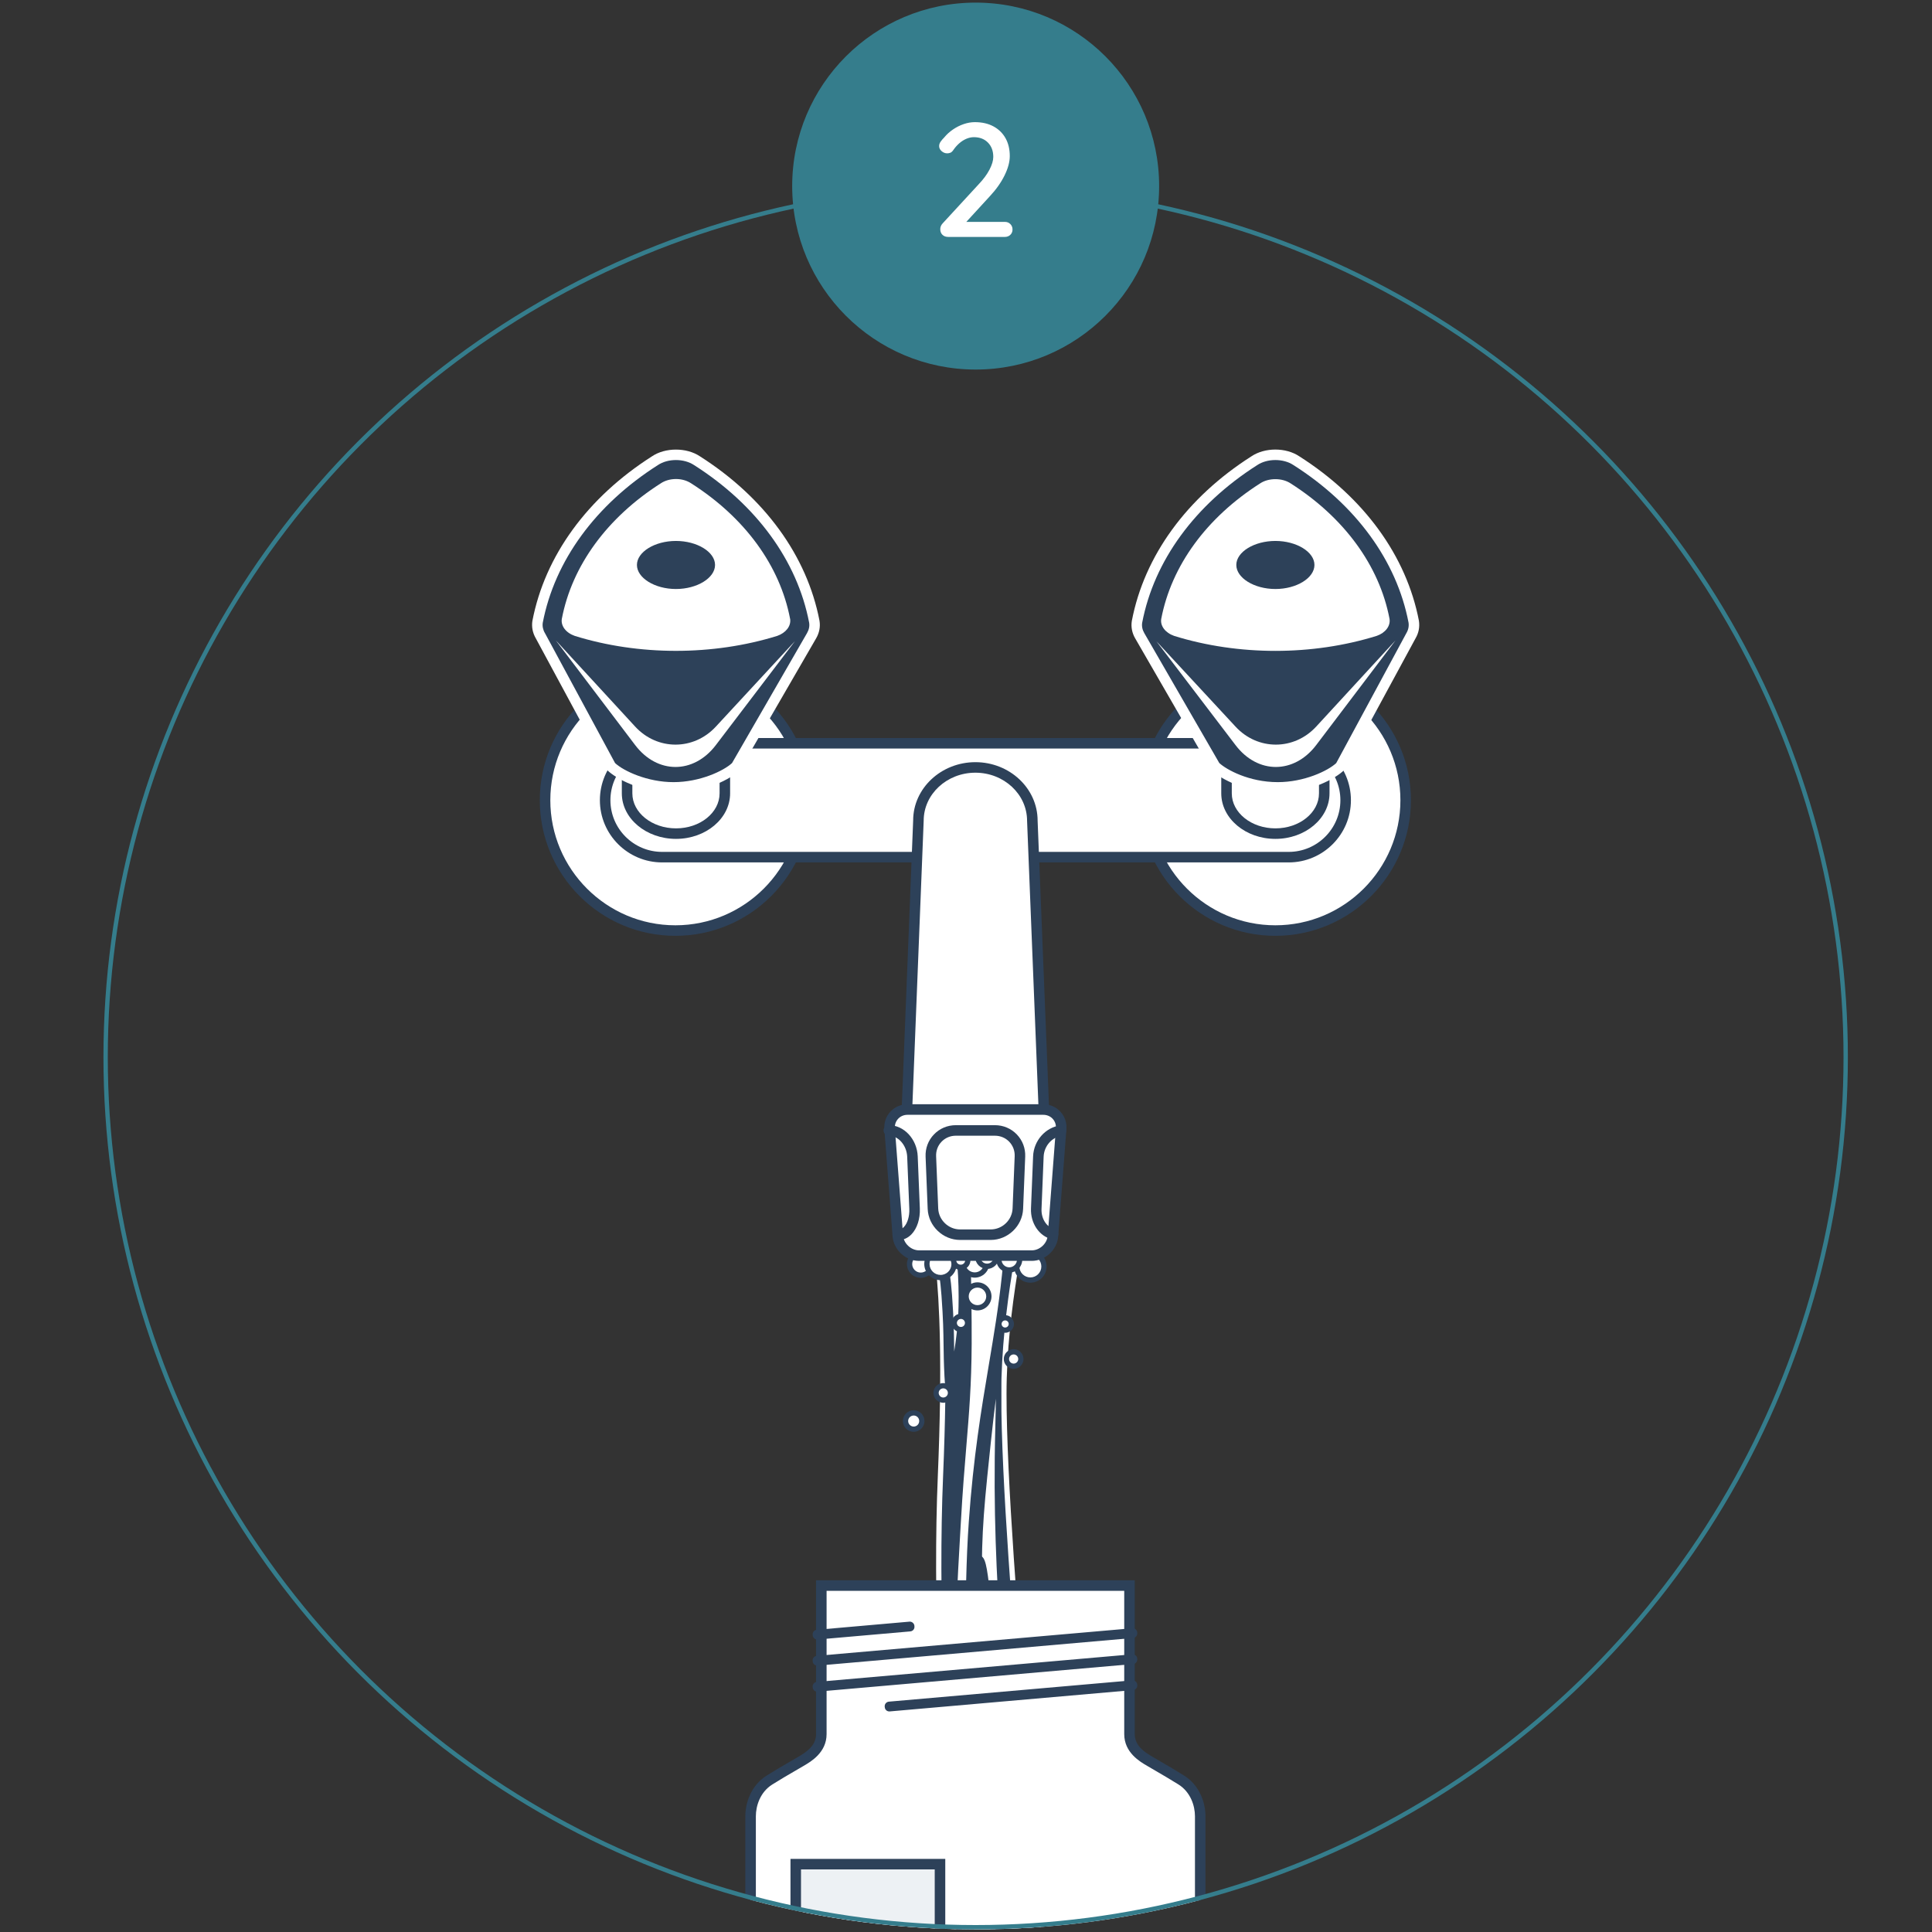 <?xml version="1.0" encoding="UTF-8"?>
<svg id="TEMPLATE" xmlns="http://www.w3.org/2000/svg" xmlns:xlink="http://www.w3.org/1999/xlink" viewBox="0 0 2000 2000">
  <rect x="0" y="0" width="2000" height="2000" fill="#333333" stroke="none"/>
  <defs>
    <style>
      .cls-1 {
        fill: #2d4159;
      }

      .cls-1, .cls-2, .cls-3, .cls-4, .cls-5 {
        stroke-width: 0px;
      }

      .cls-2, .cls-6 {
        fill: none;
      }

      .cls-6 {
        stroke: #357d8c;
        stroke-miterlimit: 10;
        stroke-width: 9px;
      }

      .cls-3 {
        fill: #fff;
      }

      .cls-7 {
        clip-path: url(#clippath);
      }

      .cls-4 {
        fill: #edf1f4;
      }

      .cls-5 {
        fill: #357d8c;
      }
    </style>
    <clipPath id="clippath">
      <circle class="cls-2" cx="1010" cy="1094.39" r="902.91"/>
    </clipPath>
  </defs>
  <g id="ETAPE_2" data-name="ETAPE 2">
    <g id="ILLUSTRATION">
      <g class="cls-7">
        <g>
          <g>
            <path class="cls-1" d="M1061.54,1260.22s-22.3,93.26-22.3,182.81c0,130.26,26.82,398.48,32.87,499.24,10.69,178.37,2.18,265.7,11.62,395.86,10.43,143.85,9.54,513.22,9.54,539.67s-84.17-115.79-84.17-144.89-37.86-106.78-37.86-270.71,17.05-319.19,17.05-416.99-22.93-323.02-14.72-517.82c9.7-231.25-12.19-267.18-12.19-267.18"/>
            <path class="cls-3" d="M1091.58,2883.78c-15.12,0-85.2-124.07-85.2-150.86,0-8.27-3.32-21.14-7.92-38.95-11.2-43.42-29.94-116.06-29.94-231.77,0-92.56,5.4-181.82,10.16-260.58,3.69-61.1,6.89-113.87,6.89-156.4,0-34.05-2.81-84.1-6.08-142.03-6.24-110.9-14-248.93-8.64-375.91,9.48-226.02-11.59-265.31-11.8-265.67l4.67-2.81c.9,1.49,22.2,39.26,12.58,268.71-5.34,126.71,2.41,264.58,8.64,375.36,3.26,58.02,6.08,108.13,6.08,142.34,0,42.7-3.19,95.55-6.9,156.73-4.76,78.68-10.15,167.86-10.15,260.25,0,115.02,18.64,187.24,29.77,230.41,4.69,18.2,8.09,31.35,8.09,40.31,0,25.49,64.29,136.09,78.72,144.9v-5.93c.12-119.23-.59-409.89-9.54-533.56-4.61-63.5-4.96-117.84-5.32-175.38-.39-60.52-.83-129.11-6.31-220.53-1.88-31.42-5.78-78.96-10.29-133.98-10.06-122.84-22.59-275.71-22.59-365.41s22.16-182.51,22.38-183.45l5.3,1.28c-.22.93-22.23,93.98-22.23,182.17s12.52,242.23,22.58,364.96c4.51,55.07,8.41,102.62,10.3,134.11,5.48,91.56,5.92,160.23,6.31,220.82.36,57.44.71,111.7,5.3,175,8.97,123.86,9.68,414.68,9.56,533.98v5.9c0,1.56-.24,2.79-.76,3.75-.76,1.42-2.1,2.24-3.66,2.24Z"/>
          </g>
          <g>
            <path class="cls-3" d="M981.34,1197.55s-8.16,5.01-9.91,51.34c-1.77,46.36,5.54,49.43,8.65,92.03,3.07,42.67,1.38,49.9,3.07,83.71,1.69,33.77,8.78-18.06,8.78-18.06,0,0,1.83-7.62,4.4-30.26,1.66-14.87,2.65-48.49-1.19-80.4-3.84-31.93-11.7-68.17-13.36-101.02"/>
            <path class="cls-1" d="M985.95,1441.54c-.33,0-.66-.02-1-.03-6.42-.28-6.79-7.84-7.23-16.6-.71-14.06-.83-23.57-.95-32.9-.17-13.28-.33-25.83-2.13-50.69-1.22-16.8-3.15-27.51-4.84-36.97-2.63-14.66-4.91-27.32-3.82-55.68,1.68-44.43,9.3-53.8,12.51-55.76l1.29,2.1,7.45-.38c1.03,20.38,4.52,42.34,7.9,63.58,2.02,12.69,4,25.17,5.43,37.06,3.93,32.61,2.87,66.7,1.2,81.66-2.59,22.72-4.45,30.6-4.52,30.93-4.28,31.45-7.21,33.69-11.28,33.69ZM978.93,1223.23c-.89,6.54-1.65,14.99-2.05,25.85-1.04,27.18,1.02,38.72,3.65,53.34,1.75,9.72,3.71,20.72,4.99,38.1,1.81,25.18,1.97,37.88,2.15,51.33.03,2.38.05,4.79.1,7.27.78-4.7,1.87-12.2,3.15-23.44,1.62-14.44,2.63-47.44-1.18-79.14-1.42-11.75-3.38-24.1-5.38-36.65-1.93-12.11-3.88-24.46-5.43-36.68Z"/>
          </g>
          <g>
            <path class="cls-3" d="M999.8,1195.09h0c.04.99,3.67,140.63,3.34,196.22-.38,69.66-6.66,103.02-11.15,183.67-2.66,47.44-6.58,101.87-4.39,163.07,1.73,48.09,4.51,98.87,5.47,126.3,2.39,66.16,2.59,194.56,6.28,212.04,1.88,9.23,5.45-76.68,5.45-129.33,0-33.39-1.42-80.93-2.34-96.26-2.06-34.49-1.28-94.09-.75-135.28.58-50.69.89-97.55,3.89-139.88,7.92-112.53,25.84-174.92,34.3-255.12,8.29-78.87,6.71-135.65,6.71-135.65l-46.8,10.23Z"/>
            <path class="cls-1" d="M999.68,2079.79c-.73,0-2.47-.28-3-2.86-2.35-11.15-3.28-64.38-4.27-120.75-.57-32.89-1.17-66.9-2.06-91.74-.43-12.03-1.19-28.56-2.08-47.38-1.12-24.09-2.42-51.93-3.4-78.92-1.94-54.25.93-103.31,3.44-146.59l.96-16.72c1.77-31.59,3.82-56.26,5.64-78.03,2.83-33.91,5.28-63.21,5.51-105.5.32-56.05-3.3-195.05-3.34-196.11l-.09-2.28,52.24-11.42.1,3.29c.01.56,1.49,57.86-6.72,136.01-3.43,32.42-8.37,61.82-13.6,92.94-7.86,46.73-15.98,95.05-20.69,162.08-2.76,38.92-3.24,82.12-3.75,127.84l-.14,11.88c-.52,40.34-1.3,100.8.75,135.09.94,15.83,2.34,63.3,2.34,96.43,0,23.02-.71,55.12-1.85,83.78-1.93,48.57-2.81,48.65-5.75,48.95-.05.01-.14.01-.24.01ZM1002.59,1197.26c.48,18.45,3.58,142.92,3.28,194.06-.23,42.51-2.69,71.9-5.53,105.94-1.81,21.72-3.86,46.35-5.62,77.87l-.97,16.73c-2.51,43.16-5.35,92.09-3.43,146.09.97,26.97,2.27,54.79,3.4,78.86.87,18.85,1.65,35.39,2.08,47.44.89,24.9,1.49,58.92,2.06,91.83.54,30.88,1.09,62.37,1.88,85.55,1.25-27.41,2.33-65.8,2.33-94.58,0-33.04-1.39-80.34-2.34-96.11-2.05-34.49-1.27-95.06-.75-135.13l.14-12.22c.51-45.81.99-89.08,3.77-128.16,4.73-67.29,12.87-115.75,20.74-162.6,5.23-31.04,10.15-60.36,13.55-92.61,7.07-67.14,6.93-118.77,6.76-131.98l-41.35,9.04Z"/>
          </g>
          <g>
            <path class="cls-3" d="M1019.14,1529.97c-5.43,53.31-6.7,84.36-4.27,148.19,2.32,60.48,5.91,79.8,15.99,148.8,5.81,39.73,11.98,107.93,13.64,173.94.96,40.08,1.66,129.37-.7,175.43-.48,9.96,5.81,27.22,13.78-26,8.49-56.49,13.4-134.92,8.29-221.12-3.73-62.42-22.64-163.3-27.15-232.33-4.51-68.99-7.88-133.81-5.64-220.02,2.25-86.28-1.99-64.22-13.95,53.13Z"/>
            <path class="cls-1" d="M1047.16,2189.87c-.19,0-.37-.01-.55-.03-6.09-.6-5.53-13.52-5.53-13.65,2.28-44.35,1.77-130.78.7-175.23-1.69-67.15-8.06-135.59-13.61-173.62l-2.84-19.35c-8.06-54.7-11.07-75.17-13.18-129.74-2.31-60.83-1.38-92.76,4.29-148.57h0c11.03-108.23,12.39-108.28,16.27-107.96,3.49.22,4.54.29,3.11,55.19-2.29,88.16,1.36,154.26,5.63,219.76,2.27,34.66,8.22,77.7,13.98,119.32,5.82,42.14,11.32,81.94,13.19,113.05,6.14,103.74-2.58,183.42-8.32,221.68-5.25,35.02-9.52,39.15-13.12,39.15ZM1021.86,1530.24c-5.65,55.51-6.57,87.28-4.27,147.8,2.09,54.27,5.09,74.67,13.11,129.15l2.84,19.36c5.59,38.19,11.98,106.9,13.68,174.28.83,34.59,1.8,126.84-.7,175.62-.13,2.67.27,5.18.72,6.75,1.43-2.74,4.26-10.68,7.65-33.29,5.72-38.05,14.38-117.29,8.26-220.55-1.84-30.89-7.33-70.59-13.15-112.62-5.76-41.71-11.73-84.85-14-119.7-4.29-65.64-7.94-131.88-5.65-220.27.32-12.29.49-21.66.55-28.8-3.27,25.36-7.35,65.53-9.06,82.28h0Z"/>
          </g>
          <g>
            <path class="cls-3" d="M1011.84,1641.53c-1.55-30.26,2.15-37.75,6.51-.98,14.8,123.96,25.72,260.38,9.7,378.54-12.99,96.21-11.92,127.45-7.57,204.93,4.37,77.57,33.32,215.39,33.32,215.39h-55.81s-35.99-245.09,2.31-428.6c17.86-85.74,20.09-204.37,11.53-369.28Z"/>
            <path class="cls-1" d="M1060.52,2444.85h-67.23l-.69-4.66c-.36-2.46-35.68-248.16,2.37-430.5,16.89-81.12,20.43-194.58,11.43-367.88h0c-1.43-27.74.92-30.98,6.24-31.44,6.02-.4,8.19,4.72,11.12,29.54,13.35,111.75,26.5,255.93,9.69,379.92-12.79,94.78-11.98,124.44-7.53,203.88,4.29,76.28,32.92,213.2,33.21,214.58l1.38,6.57ZM1002.74,2433.95h44.37c-5.78-28.42-28.28-142.2-32.07-209.63-4.41-78.49-5.28-110.48,7.61-205.96,13.52-99.77,7.41-213.1-2.47-311.7,4.97,138.23.31,233.92-14.55,305.25-34.77,166.63-7.55,387.33-2.9,422.04Z"/>
          </g>
          <g>
            <path class="cls-3" d="M1082.17,2322.85c-2.4-20.38-9.85-191.51-10.92-239.42-1.77-77.22,2.24-146.65-10.96-73.59-10.14,56.39-21.76,96.39-25.83,139.31-5.43,57.91-3.87,90.75,7.85,204.98,17.72,172.88,73.53,114.22,73.53,114.22,0,0-17.51-8.14-33.68-145.49Z"/>
            <path class="cls-1" d="M1094.72,2483.4c-2.88,0-5.92-.45-9.06-1.52-24.57-8.4-40.98-51.19-48.76-127.19-11.95-116.37-13.2-149.11-7.87-206.05,2.55-26.98,7.98-52.42,14.26-81.87,3.83-18.01,7.8-36.63,11.62-57.89,5.65-31.27,7.4-36,13.7-35.38,7.04.62,7.23,4.6,7.48,56.88.07,15.89.16,34.19.6,52.93,1.13,51.04,8.59,219.51,10.88,238.91h0c14.87,126.27,30.64,141.05,31.3,141.63l6.89,3.19-5.97,5.07c-.52.54-10.94,11.3-25.08,11.3ZM1065.1,2013.84c-3.67,20.17-7.47,37.96-11.14,55.19-6.21,29.12-11.57,54.27-14.06,80.63-5.31,56.67-4.14,87.16,7.84,203.92,9.58,93.49,30.04,114.04,41.38,117.96,7.63,2.64,14.87-.97,19.06-3.91-7.4-11.57-19.81-45.44-31.42-144.15h0c-2.48-20.98-9.93-193.64-10.96-239.94-.44-18.81-.52-37.17-.6-53.12-.03-5.59-.05-11.22-.11-16.58Z"/>
          </g>
          <g>
            <g>
              <g>
                <g>
                  <path class="cls-3" d="M964.78,1308.55c0,6.37-5.18,11.56-11.6,11.56s-11.58-5.19-11.58-11.56,5.19-11.56,11.58-11.56,11.6,5.16,11.6,11.56Z"/>
                  <path class="cls-1" d="M953.17,1322.83c-7.89,0-14.31-6.41-14.31-14.28s6.42-14.28,14.31-14.28,14.34,6.41,14.34,14.28-6.43,14.28-14.34,14.28ZM953.17,1299.71c-4.89,0-8.86,3.96-8.86,8.83s3.97,8.83,8.86,8.83,8.89-3.96,8.89-8.83-3.99-8.83-8.89-8.83Z"/>
                </g>
                <g>
                  <path class="cls-3" d="M1080.72,1311.05c0,7.79-6.31,14.06-14.08,14.06s-14.1-6.27-14.1-14.06,6.31-14.06,14.1-14.06,14.08,6.29,14.08,14.06Z"/>
                  <path class="cls-1" d="M1066.64,1327.83c-9.28,0-16.83-7.53-16.83-16.79s7.55-16.79,16.83-16.79,16.81,7.53,16.81,16.79-7.54,16.79-16.81,16.79ZM1066.64,1299.71c-6.27,0-11.38,5.09-11.38,11.34s5.11,11.34,11.38,11.34,11.36-5.09,11.36-11.34-5.1-11.34-11.36-11.34Z"/>
                </g>
                <g>
                  <path class="cls-3" d="M1055.52,1303.91c0,5.92-4.8,10.74-10.74,10.74s-10.74-4.82-10.74-10.74,4.78-10.78,10.74-10.78,10.74,4.82,10.74,10.78Z"/>
                  <path class="cls-1" d="M1044.78,1317.38c-7.43,0-13.46-6.04-13.46-13.46s6.04-13.51,13.46-13.51,13.46,6.06,13.46,13.51-6.04,13.46-13.46,13.46ZM1044.78,1295.86c-4.42,0-8.01,3.62-8.01,8.06s3.6,8.01,8.01,8.01,8.01-3.6,8.01-8.01-3.6-8.06-8.01-8.06Z"/>
                </g>
                <g>
                  <path class="cls-3" d="M987.68,1308.42c0,7.81-6.3,14.1-14.02,14.1s-14.14-6.29-14.14-14.1,6.34-14.09,14.14-14.09,14.02,6.32,14.02,14.09Z"/>
                  <path class="cls-1" d="M973.66,1325.24c-9.3,0-16.87-7.55-16.87-16.82s7.57-16.82,16.87-16.82,16.74,7.55,16.74,16.82-7.51,16.82-16.74,16.82ZM973.66,1297.06c-6.3,0-11.42,5.1-11.42,11.37s5.12,11.37,11.42,11.37,11.29-5.1,11.29-11.37-5.07-11.37-11.29-11.37Z"/>
                </g>
                <g>
                  <path class="cls-3" d="M1021.52,1307.43c0,6.88-5.58,12.46-12.47,12.46s-12.48-5.58-12.48-12.46,5.57-12.46,12.48-12.46,12.47,5.56,12.47,12.46Z"/>
                  <path class="cls-1" d="M1009.05,1322.61c-8.39,0-15.21-6.81-15.21-15.19s6.82-15.18,15.21-15.18,15.2,6.81,15.2,15.18-6.82,15.19-15.2,15.19ZM1009.05,1297.7c-5.39,0-9.76,4.36-9.76,9.73s4.37,9.74,9.76,9.74,9.75-4.36,9.75-9.74-4.37-9.73-9.75-9.73Z"/>
                </g>
              </g>
              <g>
                <path class="cls-3" d="M1001.88,1304.55c0,4.09-3.28,7.38-7.34,7.38s-7.38-3.3-7.38-7.38,3.33-7.39,7.38-7.39,7.34,3.33,7.34,7.39Z"/>
                <path class="cls-1" d="M994.55,1314.65c-5.58,0-10.11-4.53-10.11-10.11s4.53-10.11,10.11-10.11,10.06,4.53,10.06,10.11-4.51,10.11-10.06,10.11ZM994.55,1299.88c-2.58,0-4.66,2.09-4.66,4.66s2.09,4.66,4.66,4.66,4.61-2.09,4.61-4.66-2.06-4.66-4.61-4.66Z"/>
              </g>
              <g>
                <path class="cls-3" d="M1031.36,1301.33c0,5.23-4.3,9.51-9.56,9.51s-9.53-4.28-9.53-9.51,4.26-9.52,9.53-9.52,9.56,4.25,9.56,9.52Z"/>
                <path class="cls-1" d="M1021.79,1313.57c-6.76,0-12.26-5.49-12.26-12.24s5.5-12.24,12.26-12.24,12.28,5.49,12.28,12.24-5.51,12.24-12.28,12.24ZM1021.79,1294.54c-3.76,0-6.81,3.04-6.81,6.79s3.05,6.79,6.81,6.79,6.83-3.04,6.83-6.79-3.07-6.79-6.83-6.79Z"/>
              </g>
            </g>
            <g>
              <path class="cls-3" d="M1046.93,1370.58c0,3.54-2.86,6.4-6.42,6.4s-6.38-2.86-6.38-6.4,2.85-6.42,6.38-6.42,6.42,2.87,6.42,6.42Z"/>
              <path class="cls-1" d="M1040.52,1379.71c-5.02,0-9.11-4.1-9.11-9.13s4.09-9.14,9.11-9.14,9.14,4.1,9.14,9.14-4.1,9.13-9.14,9.13ZM1040.52,1366.88c-2.02,0-3.66,1.66-3.66,3.69s1.64,3.68,3.66,3.68,3.69-1.65,3.69-3.68-1.66-3.69-3.69-3.69Z"/>
            </g>
            <g>
              <path class="cls-3" d="M1001.64,1369.5c0,3.81-3.11,6.88-6.88,6.88s-6.92-3.07-6.92-6.88,3.11-6.88,6.92-6.88,6.88,3.12,6.88,6.88Z"/>
              <path class="cls-1" d="M994.76,1379.11c-5.32,0-9.65-4.31-9.65-9.61s4.33-9.6,9.65-9.6,9.6,4.31,9.6,9.6-4.31,9.61-9.6,9.61ZM994.76,1365.35c-2.28,0-4.2,1.91-4.2,4.15s1.88,4.16,4.2,4.16,4.15-1.86,4.15-4.16-1.91-4.15-4.15-4.15Z"/>
            </g>
            <g>
              <path class="cls-3" d="M1056.79,1406.85c0,4.1-3.34,7.48-7.49,7.48s-7.47-3.37-7.47-7.48,3.36-7.47,7.47-7.47,7.49,3.3,7.49,7.47Z"/>
              <path class="cls-1" d="M1049.31,1417.05c-5.62,0-10.19-4.58-10.19-10.2s4.57-10.2,10.19-10.2,10.21,4.58,10.21,10.2-4.58,10.2-10.21,10.2ZM1049.31,1402.1c-2.61,0-4.74,2.13-4.74,4.75s2.13,4.75,4.74,4.75,4.76-2.13,4.76-4.75-2.09-4.75-4.76-4.75Z"/>
            </g>
            <g>
              <path class="cls-3" d="M1023.68,1341.99c0,6.49-5.26,11.81-11.79,11.81s-11.79-5.33-11.79-11.81,5.26-11.81,11.79-11.81,11.79,5.31,11.79,11.81Z"/>
              <path class="cls-1" d="M1011.88,1356.53c-8,0-14.51-6.52-14.51-14.54s6.5-14.53,14.51-14.53,14.52,6.51,14.52,14.53-6.51,14.54-14.52,14.54ZM1011.88,1332.91c-4.99,0-9.06,4.08-9.06,9.08s4.07,9.09,9.06,9.09,9.07-4.08,9.07-9.09-4.07-9.08-9.07-9.08Z"/>
            </g>
            <g>
              <path class="cls-3" d="M983.95,1441.93c0,4.13-3.34,7.5-7.48,7.5s-7.47-3.36-7.47-7.5,3.34-7.45,7.47-7.45,7.48,3.32,7.48,7.45Z"/>
              <path class="cls-1" d="M976.47,1452.15c-5.62,0-10.19-4.59-10.19-10.22s4.57-10.16,10.19-10.16,10.21,4.56,10.21,10.16-4.58,10.22-10.21,10.22ZM976.47,1437.22c-2.61,0-4.74,2.12-4.74,4.72s2.13,4.77,4.74,4.77,4.76-2.14,4.76-4.77-2.14-4.72-4.76-4.72Z"/>
            </g>
            <g>
              <path class="cls-3" d="M954.29,1471.03c0,4.66-3.79,8.46-8.42,8.46s-8.47-3.81-8.47-8.46,3.81-8.42,8.47-8.42,8.42,3.79,8.42,8.42Z"/>
              <path class="cls-1" d="M945.87,1482.22c-6.17,0-11.19-5.01-11.19-11.19s5.01-11.14,11.19-11.14,11.14,5,11.14,11.14-5,11.19-11.14,11.19ZM945.87,1465.34c-3.16,0-5.74,2.55-5.74,5.69s2.58,5.74,5.74,5.74,5.69-2.58,5.69-5.74-2.55-5.69-5.69-5.69Z"/>
            </g>
          </g>
          <g>
            <path class="cls-3" d="M564.24,828.38c0,74.5,60.42,134.93,134.91,134.93s134.95-60.43,134.95-134.93-60.44-134.91-134.95-134.91-134.91,60.39-134.91,134.91Z"/>
            <path class="cls-1" d="M699.15,968.76c-77.39,0-140.36-62.98-140.36-140.38s62.97-140.36,140.36-140.36,140.4,62.97,140.4,140.36-62.98,140.38-140.4,140.38ZM699.15,698.92c-71.39,0-129.46,58.07-129.46,129.46s58.07,129.48,129.46,129.48,129.5-58.08,129.5-129.48-58.09-129.46-129.5-129.46Z"/>
          </g>
          <g>
            <path class="cls-3" d="M1455.15,828.38c0,74.5-60.39,134.93-134.91,134.93s-134.9-60.43-134.9-134.93,60.43-134.91,134.9-134.91,134.91,60.39,134.91,134.91Z"/>
            <path class="cls-1" d="M1320.24,968.76c-77.39,0-140.36-62.98-140.36-140.38s62.97-140.36,140.36-140.36,140.36,62.97,140.36,140.36-62.97,140.38-140.36,140.38ZM1320.24,698.92c-71.39,0-129.46,58.07-129.46,129.46s58.07,129.48,129.46,129.48,129.46-58.08,129.46-129.48-58.07-129.46-129.46-129.46Z"/>
          </g>
          <g>
            <path class="cls-3" d="M1393.01,828.38c0,32.41-26.54,58.94-58.97,58.94h-648.62c-32.48,0-58.98-26.52-58.98-58.94s26.49-58.94,58.98-58.94h648.62c32.42,0,58.97,26.5,58.97,58.94Z"/>
            <path class="cls-1" d="M1334.05,892.77h-648.62c-35.53,0-64.43-28.89-64.43-64.38s28.9-64.39,64.43-64.39h648.62c35.52,0,64.42,28.89,64.42,64.39s-28.9,64.38-64.42,64.38ZM685.43,774.89c-29.52,0-53.53,24-53.53,53.5s24.01,53.48,53.53,53.48h648.62c29.5,0,53.52-23.99,53.52-53.48s-24.01-53.5-53.52-53.5h-648.62Z"/>
          </g>
          <g>
            <path class="cls-3" d="M938.87,1148.59l11.88-299.07c0-30.32,26.52-55.07,58.97-55.07s58.97,24.76,58.97,55.07l11.92,299.07h-141.73Z"/>
            <path class="cls-1" d="M1080.6,1154.04h-141.73c-1.48,0-2.91-.61-3.93-1.67-1.03-1.08-1.58-2.51-1.52-3.99l11.88-299.07c0-33.17,28.9-60.32,64.42-60.32s64.42,27.15,64.42,60.53l11.92,298.86c.05,1.48-.49,2.92-1.52,3.99-1.02,1.06-2.45,1.67-3.93,1.67ZM944.54,1143.14h130.39l-11.7-293.41c0-27.58-24.01-49.84-53.52-49.84s-53.52,22.27-53.52,49.63l-11.65,293.62Z"/>
          </g>
          <g>
            <path class="cls-3" d="M1090.01,1279.64c-.95,11.1-10.83,20.17-21.98,20.17h-116.63c-11.11,0-20.99-9.07-21.96-20.17l-8.51-110.91c-.9-11.07,7.44-20.14,18.57-20.14h140.44c11.14,0,19.5,9.07,18.57,20.14l-8.5,110.91Z"/>
            <path class="cls-1" d="M1068.03,1305.25h-116.63c-13.89,0-26.17-11.28-27.39-25.14l-8.52-110.97c-.55-6.87,1.64-13.39,6.21-18.33,4.56-4.95,10.88-7.67,17.8-7.67h140.44c6.94,0,13.28,2.74,17.84,7.7,4.56,4.95,6.74,11.47,6.15,18.35l-8.48,110.87s-.01.03-.01.05c-1.19,13.87-13.5,25.15-27.41,25.15ZM939.5,1154.04c-3.84,0-7.31,1.48-9.78,4.16-2.47,2.67-3.66,6.26-3.35,10.08l8.52,110.94c.71,8.17,8.28,15.14,16.52,15.14h116.63c8.25,0,15.82-6.94,16.55-15.16l8.48-110.89c.33-3.85-.85-7.42-3.31-10.1-2.47-2.69-5.96-4.17-9.81-4.17h-140.44ZM1090.01,1279.64h.11-.11Z"/>
          </g>
          <g>
            <path class="cls-1" d="M1025.59,1283.59h-31.71c-17.79,0-32.83-14.42-33.55-32.14l-2.16-54.04c-.37-8.64,2.68-16.82,8.61-23.01,5.94-6.21,14-9.62,22.7-9.62h40.46c8.69,0,16.75,3.42,22.7,9.62,5.93,6.19,9,14.37,8.64,23.01l-2.16,54.03c-.73,17.73-15.77,32.15-33.54,32.15ZM989.49,1175.68c-5.71,0-10.97,2.22-14.84,6.26-3.84,4.02-5.83,9.36-5.58,15.03l2.16,54.05c.48,11.95,10.64,21.68,22.65,21.68h31.71c12,0,22.15-9.73,22.64-21.69l2.16-54.02v-.02c.24-5.65-1.75-10.98-5.61-15.02-3.87-4.04-9.14-6.27-14.84-6.27h-40.46Z"/>
            <path class="cls-1" d="M930.6,1283.59h-1.26c-3.01,0-5.45-2.44-5.45-5.45s2.44-5.45,5.45-5.45h1.26c1.79,0,3.51-.85,5.13-2.54,3.74-3.88,5.88-11.06,5.58-18.71l-2.19-54.02c-.49-11.78-9.19-21.75-19-21.75-3.01,0-5.45-2.44-5.45-5.45s2.44-5.45,5.45-5.45c15.74,0,29.15,14.44,29.9,32.2l2.19,54.03c.42,10.69-2.81,20.67-8.62,26.71-3.7,3.85-8.2,5.89-12.99,5.89Z"/>
            <path class="cls-1" d="M1090.13,1283.03c-.43,0-.86-.05-1.3-.16-13.11-3.21-22.17-16.61-21.56-31.87l2.19-54.03c.65-16.17,12.77-29.91,28.22-31.96,2.87-.37,5.72,1.69,6.12,4.69.39,2.98-1.7,5.72-4.69,6.12-10.25,1.35-18.32,10.64-18.74,21.59l-2.19,54.04c-.42,10.08,5.17,18.85,13.26,20.84,2.93.71,4.72,3.67,3.99,6.59-.61,2.49-2.83,4.15-5.29,4.15Z"/>
          </g>
          <g>
            <path class="cls-3" d="M1370.85,821.27c0,23.03-22.63,41.69-50.57,41.69s-50.6-18.67-50.6-41.69v-110.9h101.17v110.9Z"/>
            <path class="cls-1" d="M1320.29,868.41c-30.91,0-56.05-21.15-56.05-47.14v-110.9c0-3.01,2.44-5.45,5.45-5.45h101.17c3.01,0,5.45,2.44,5.45,5.45v110.9c0,25.99-25.13,47.14-56.02,47.14ZM1275.14,715.83v105.45c0,19.99,20.26,36.24,45.15,36.24s45.12-16.25,45.12-36.24v-105.45h-90.27Z"/>
          </g>
          <g>
            <path class="cls-1" d="M1460.58,658.15l-72.94,135.12c-8.55,8.53-34.36,21.85-64.88,21.85s-56.24-13.3-64.86-21.81l-78.02-135.16c-2.64-4.51-3.67-9.56-2.85-14.59h0c12.99-67.81,57.94-126.22,121.4-166.63,5.87-3.94,13.46-6.32,21.83-6.32s15.94,2.38,21.77,6.32c63.48,40.41,108.41,98.82,121.44,166.63h0c.78,5.03-.22,10.08-2.91,14.59Z"/>
            <path class="cls-3" d="M1322.77,820.57c-32.79,0-59.53-14.34-68.68-23.38l-.88-1.15-78.03-135.15c-3.31-5.65-4.52-11.95-3.5-18.19,12.87-67.24,56.85-127.68,123.85-170.35,13.82-9.27,35.66-9.33,49.59.09,66.85,42.55,110.83,103,123.73,170.11,1,6.48-.22,12.74-3.51,18.31l-73.84,136.29c-9.09,9.06-35.79,23.44-68.73,23.44ZM1262.25,789.92c7.3,6.76,30.61,19.75,60.52,19.75,27.17,0,51.76-11.58,60.49-19.73l72.64-134.57c2.03-3.4,2.79-7.18,2.2-10.97-12.29-63.94-54.56-121.85-118.98-162.86-10.53-7.12-27.29-7.02-37.65-.07-64.55,41.12-106.81,99.03-119.08,163.13-.59,3.57.17,7.35,2.19,10.82l77.66,134.51Z"/>
          </g>
          <g>
            <path class="cls-3" d="M1320.28,679.31c-37.64,0-73.62-5.62-106.64-15.89h.04c-11.93-4.19-18.58-14-16.93-23.83h0c11.2-58.48,49.96-108.85,104.71-143.73,5.08-3.41,11.61-5.43,18.81-5.43s13.72,2.02,18.78,5.43c54.74,34.88,93.53,85.26,104.72,143.73h0c1.65,9.83-5.01,19.64-16.93,23.83h0c-32.98,10.27-68.95,15.89-106.58,15.89Z"/>
            <path class="cls-1" d="M1320.29,684.76c-37.41,0-73.84-5.43-108.26-16.14l.14-.9-.3.84c-14.18-4.99-22.61-17.27-20.49-29.88,11.15-58.18,49.2-110.49,107.16-147.43,12.1-8.1,31.28-8.16,43.55.07,57.88,36.88,95.93,89.19,107.04,147.24,2.14,12.72-6.29,25-20.47,29.99-34.58,10.77-70.98,16.2-108.39,16.2ZM1215.49,658.29c66.67,20.69,143.16,20.66,209.76-.07,9.04-3.18,14.41-10.34,13.17-17.72-10.52-54.93-46.85-104.71-102.28-140.04-8.87-5.95-22.98-5.86-31.63-.06-55.51,35.37-91.83,85.15-102.39,140.22-1.22,7.27,4.15,14.42,13.38,17.67h0Z"/>
          </g>
          <path class="cls-3" d="M1444.66,662.91l-82.06,89.17c-22.95,24.96-60.58,25-83.56.15l-81.92-88.37,81.92,107.5c22.98,30.21,60.61,30.12,83.56-.15l82.06-108.3Z"/>
          <g>
            <path class="cls-1" d="M1274.37,584.83c0-16.71,20.54-30.3,45.91-30.3s45.88,13.59,45.88,30.3-20.55,30.36-45.88,30.36-45.91-13.58-45.91-30.36Z"/>
            <path class="cls-3" d="M1320.29,620.64c-28.8,0-51.37-15.73-51.37-35.81s22.56-35.75,51.37-35.75,51.32,15.7,51.32,35.75-22.54,35.81-51.32,35.81ZM1320.29,559.98c-21.94,0-40.47,11.38-40.47,24.85s18.53,24.91,40.47,24.91,40.42-11.41,40.42-24.91-18.51-24.85-40.42-24.85Z"/>
          </g>
          <g>
            <path class="cls-3" d="M649.16,821.27c0,23.03,22.65,41.69,50.65,41.69s50.55-18.67,50.55-41.69v-110.9h-101.2v110.9Z"/>
            <path class="cls-1" d="M699.81,868.41c-30.93,0-56.1-21.15-56.1-47.14v-110.9c0-3.01,2.44-5.45,5.45-5.45h101.2c3.01,0,5.45,2.44,5.45,5.45v110.9c0,25.99-25.12,47.14-56,47.14ZM654.61,715.83v105.45c0,19.99,20.28,36.24,45.2,36.24s45.1-16.25,45.1-36.24v-105.45h-90.3Z"/>
          </g>
          <g>
            <path class="cls-1" d="M559.43,658.15l72.93,135.12c8.56,8.53,34.36,21.85,64.91,21.85s56.26-13.3,64.86-21.81l78-135.16c2.64-4.51,3.72-9.56,2.87-14.59h0c-13.02-67.81-57.95-126.22-121.42-166.63-5.88-3.94-13.46-6.32-21.76-6.32s-15.99,2.38-21.83,6.32c-63.46,40.41-108.39,98.82-121.44,166.63h0c-.8,5.03.23,10.08,2.89,14.59Z"/>
            <path class="cls-3" d="M697.25,820.57c-32.92,0-59.65-14.38-68.75-23.44l-.96-1.28-72.87-135.03c-3.3-5.65-4.51-11.91-3.53-18.12,12.95-67.29,56.94-127.74,123.9-170.37,13.59-9.15,35.54-9.31,49.55.07,66.87,42.58,110.85,103.02,123.74,170.12,1.06,6.31-.16,12.62-3.52,18.37l-78.87,136.28c-9.14,9.04-35.88,23.38-68.69,23.38ZM636.75,789.94c8.74,8.15,33.34,19.73,60.51,19.73s51.8-11.61,60.53-19.75l77.61-134.48c2.06-3.54,2.83-7.32,2.21-10.95-12.29-64.01-54.55-121.92-118.98-162.95-10.65-7.14-27.34-6.99-37.62-.07-64.52,41.08-106.79,99-119.14,163.14-.56,3.53.2,7.33,2.24,10.8l.11.17,72.52,134.37Z"/>
          </g>
          <g>
            <path class="cls-3" d="M699.74,679.31c37.67,0,73.61-5.62,106.67-15.89h-.03c11.9-4.19,18.55-14,16.93-23.83h-.04c-11.17-58.48-49.96-108.85-104.7-143.73-5.07-3.41-11.61-5.43-18.75-5.43s-13.79,2.02-18.84,5.43c-54.71,34.88-93.51,85.26-104.7,143.73h0c-1.65,9.83,5.01,19.64,16.88,23.83h0c33.03,10.27,68.96,15.89,106.6,15.89Z"/>
            <path class="cls-1" d="M699.73,684.76c-37.37,0-73.78-5.43-108.22-16.14-14.33-5.06-22.74-17.34-20.64-29.93,11.13-58.15,49.17-110.46,107.16-147.44,11.86-7.98,31.27-8.15,43.55.06,56.41,35.95,93.97,86.55,106.12,142.82h.18l.78,4.57c2.08,12.59-6.35,24.87-20.49,29.86l-.31-.87.15.94c-34.46,10.71-70.9,16.14-108.29,16.14ZM699.81,495.88c-5.89,0-11.5,1.6-15.8,4.49-55.54,35.42-91.87,85.19-102.4,140.23-1.21,7.27,4.14,14.42,13.35,17.67,66.29,20.61,142.85,20.69,209.61.01h0c8.95-3.16,14.28-10.03,13.44-17.21l-.1-.47c-10.52-55.05-46.84-104.83-102.28-140.16-4.44-2.97-10.03-4.57-15.83-4.57Z"/>
          </g>
          <path class="cls-3" d="M822.94,663.69l-81.93,88.54c-23.03,24.85-60.65,24.81-83.57-.15l-82.07-89.17,82.07,108.3c22.92,30.27,60.53,30.36,83.57.15l81.93-107.67Z"/>
          <g>
            <path class="cls-1" d="M745.67,584.83c0-16.71-20.57-30.3-45.93-30.3s-45.84,13.59-45.84,30.3,20.52,30.36,45.84,30.36,45.93-13.58,45.93-30.36Z"/>
            <path class="cls-3" d="M699.73,620.64c-28.76,0-51.28-15.73-51.28-35.81s22.52-35.75,51.28-35.75,51.38,15.7,51.38,35.75-22.56,35.81-51.38,35.81ZM699.73,559.98c-21.89,0-40.38,11.38-40.38,24.85s18.49,24.91,40.38,24.91,40.48-11.41,40.48-24.91-18.54-24.85-40.48-24.85Z"/>
          </g>
          <g>
            <path class="cls-3" d="M850.23,1641.36v153.75c0,16.84-15.53,24.95-22.38,28.97-12.48,7.31-18.61,10.73-31.24,18.58-14.31,8.95-19.6,24.98-19.6,37.5v1245.7c0,26.61,8.35,47.17,25.76,54.59,0,0,62.43,17.15,203.73,17.15h6.45c141.31,0,203.72-17.15,203.72-17.15,17.42-7.42,25.81-27.99,25.81-54.59v-1245.7c0-12.53-5.35-28.55-19.64-37.5-12.62-7.85-18.76-11.26-31.21-18.58-6.87-4.02-22.38-12.14-22.38-28.97v-153.75h-319.01Z"/>
            <path class="cls-1" d="M1012.94,3203.06h-6.45c-140.41,0-202.59-16.65-205.18-17.35-19.42-8.24-29.75-29.4-29.75-59.85v-1245.7c0-13.66,5.82-31.9,22.15-42.12,9.74-6.05,15.64-9.47,23.48-14.05l9.06-5.28c8.96-5.2,18.53-11.76,18.53-23.6v-159.2h329.91v159.2c0,11.87,9.59,18.42,18.57,23.63l9.46,5.52c7.61,4.44,13.46,7.84,22.98,13.76,16.38,10.26,22.21,28.48,22.21,42.13v1245.7c0,30.44-10.35,51.61-29.12,59.61-3.27.95-65.43,17.59-205.86,17.59ZM804.9,3175.44c.19,0,63.21,16.72,201.59,16.72h6.45c138.69,0,201.66-16.8,202.28-16.97,13.8-5.93,21.8-23.54,21.8-49.33v-1245.7c0-10.73-4.49-24.99-17.08-32.88-9.39-5.83-15.18-9.21-22.7-13.59l-9.43-5.51c-7.79-4.51-24.01-13.91-24.01-33.06v-148.3h-308.12v148.3c0,19.09-16.18,28.5-23.95,33.02l-9.06,5.29c-7.76,4.51-13.58,7.9-23.19,13.87-12.55,7.84-17.02,22.13-17.02,32.87v1245.7c0,25.8,7.97,43.42,22.44,49.58h0Z"/>
          </g>
          <g>
            <path class="cls-1" d="M915.84,1766.68c-.24-2.6,1.73-4.9,4.3-5.13l251.98-22.05c2.59-.21,4.93,1.74,5.13,4.33l.07.68c.22,2.58-1.7,4.85-4.3,5.05l-252,22.1c-2.6.24-4.88-1.7-5.1-4.28l-.08-.7Z"/>
            <path class="cls-1" d="M841.23,1746.24c-.2-2.61,1.69-4.88,4.3-5.14l326.58-28.56c2.59-.2,4.93,1.72,5.13,4.29l.07.66c.22,2.61-1.7,4.89-4.3,5.12l-326.59,28.56c-2.55.26-4.92-1.66-5.11-4.27l-.08-.67Z"/>
            <path class="cls-1" d="M841.23,1719.27c-.2-2.62,1.69-4.9,4.3-5.15l326.58-28.54c2.59-.26,4.93,1.67,5.13,4.28l.07.66c.22,2.57-1.7,4.88-4.3,5.12l-326.59,28.61c-2.55.2-4.92-1.75-5.11-4.3l-.08-.68Z"/>
            <path class="cls-1" d="M946.63,1683.71c.26,2.6-1.66,4.88-4.3,5.11l-95.91,8.41c-2.55.24-4.92-1.72-5.11-4.31l-.08-.66c-.2-2.59,1.69-4.88,4.3-5.1l95.96-8.43c2.57-.19,4.86,1.77,5.11,4.32l.03.66Z"/>
          </g>
          <g>
            <rect class="cls-4" x="823.74" y="1929.75" width="149.34" height="1172.64"/>
            <path class="cls-1" d="M978.54,3107.84h-160.24v-1183.54h160.24v1183.54ZM829.19,3096.94h138.44v-1161.74h-138.44v1161.74Z"/>
          </g>
        </g>
        <rect id="PLACER_L_ILLUSTRATION_CI-DESSOUS" data-name="PLACER L&amp;apos;ILLUSTRATION CI-DESSOUS" class="cls-2" x="535.17" y="619.56" width="949.65" height="949.65"/>
        <circle class="cls-6" cx="1010" cy="1094.39" r="902.91"/>
      </g>
    </g>
    <g id="ETAPE">
      <circle id="CERCLE" class="cls-5" cx="1010" cy="192.63" r="189.93"/>
      <path class="cls-3" d="M1040.29,229.69c2.23,0,4.1.75,5.61,2.26s2.26,3.38,2.26,5.61-.75,4.07-2.26,5.52c-1.51,1.45-3.38,2.18-5.61,2.18h-58.73c-2.45,0-4.43-.72-5.94-2.18-1.51-1.45-2.26-3.4-2.26-5.86,0-2.23.84-4.24,2.51-6.02l37.15-40.33c4.91-5.13,8.67-10.21,11.29-15.23,2.62-5.02,3.93-9.43,3.93-13.22,0-6.13-1.84-11.07-5.52-14.81-3.68-3.74-8.53-5.61-14.56-5.61-2.57,0-5.16.56-7.78,1.67-2.62,1.12-5.08,2.68-7.36,4.69-2.29,2.01-4.27,4.24-5.94,6.69-1.12,1.67-2.23,2.71-3.35,3.1-1.12.39-2.18.59-3.18.59-2.12,0-4.04-.75-5.77-2.26-1.73-1.51-2.59-3.26-2.59-5.27,0-1.56.5-3.07,1.51-4.52,1-1.45,2.29-2.95,3.85-4.52,2.45-3.01,5.44-5.71,8.95-8.12,3.51-2.4,7.22-4.27,11.13-5.6,3.9-1.34,7.75-2.01,11.55-2.01,7.36,0,13.75,1.45,19.16,4.35,5.41,2.9,9.59,6.97,12.55,12.21,2.95,5.24,4.43,11.44,4.43,18.57,0,6.02-1.81,12.72-5.44,20.08-3.63,7.36-8.67,14.5-15.14,21.42l-25.94,28.28-1.84-1.67h43.34Z"/>
    </g>
  </g>
</svg>